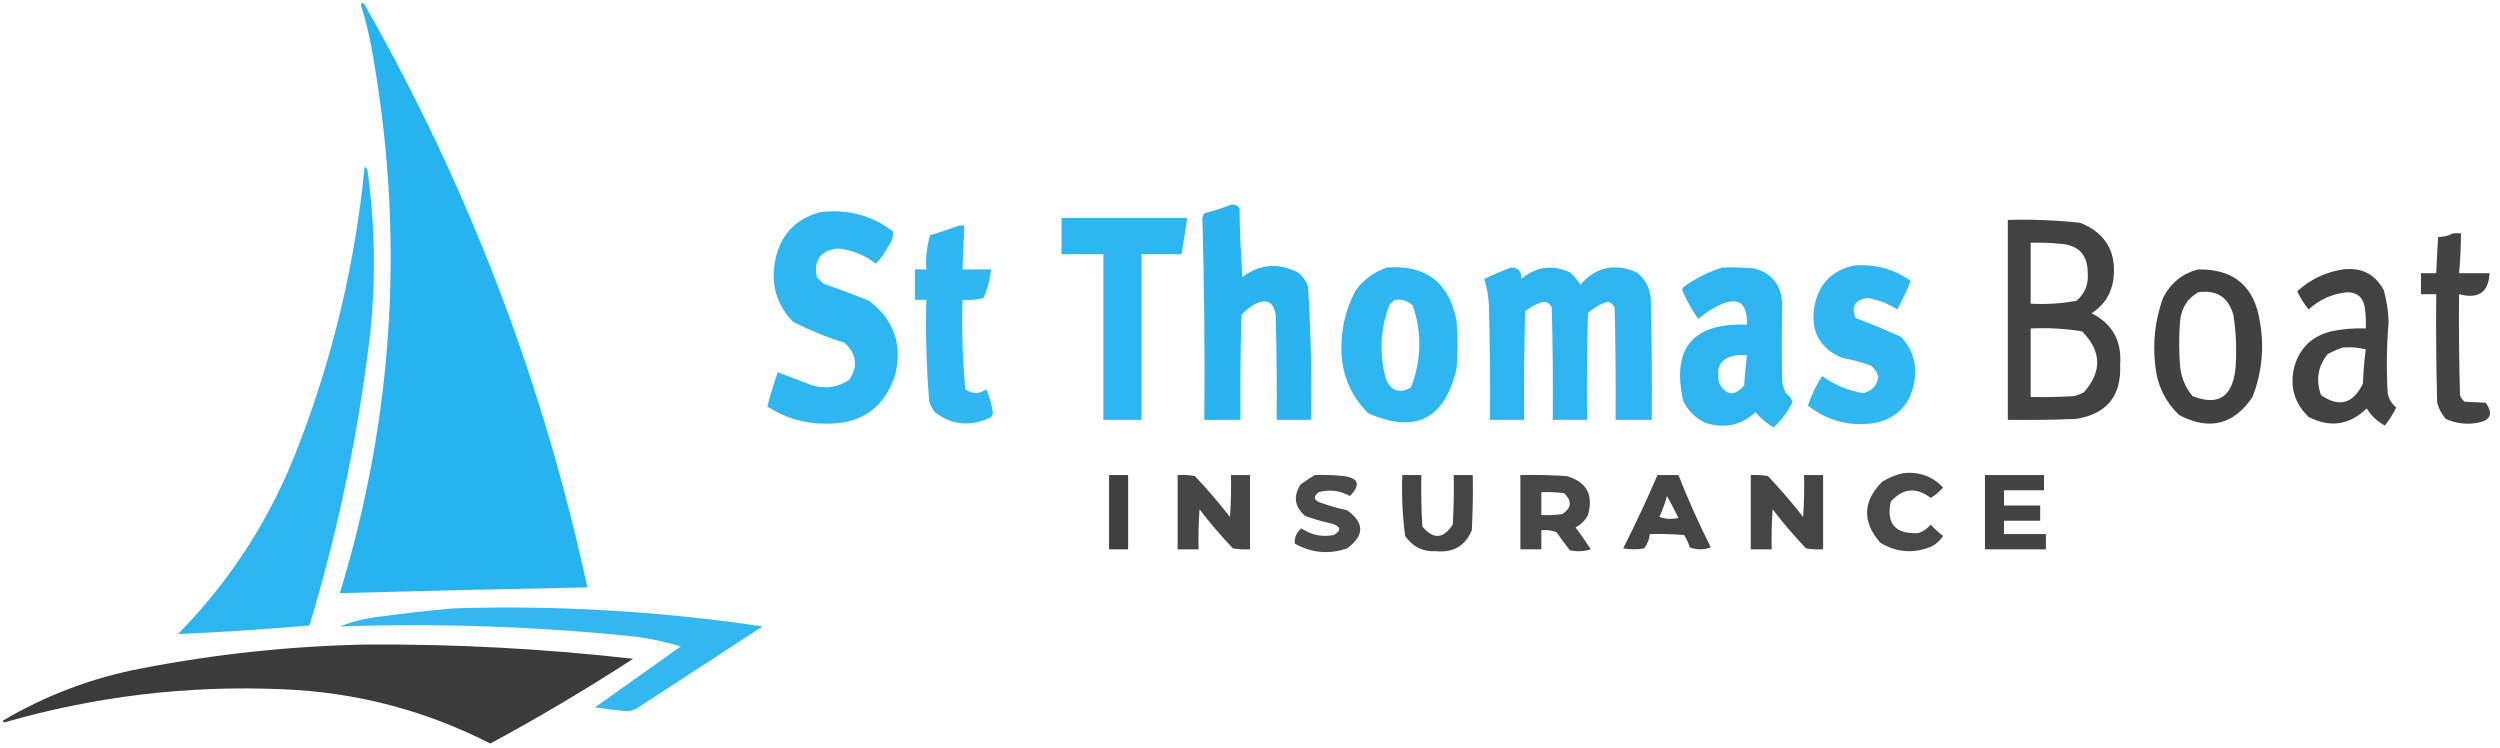 <?xml version="1.0" encoding="UTF-8"?>
<!DOCTYPE svg PUBLIC "-//W3C//DTD SVG 1.1//EN" "http://www.w3.org/Graphics/SVG/1.1/DTD/svg11.dtd">
<svg xmlns="http://www.w3.org/2000/svg" version="1.1" width="1313px" height="393px" style="shape-rendering:geometricPrecision; text-rendering:geometricPrecision; image-rendering:optimizeQuality; fill-rule:evenodd; clip-rule:evenodd" xmlns:xlink="http://www.w3.org/1999/xlink">
<g><path style="opacity:0.982" fill="#24b2ef" d="M 189.5,2.5 C 190.077,1.227 190.743,1.227 191.5,2.5C 246.146,98.468 285.146,200.468 308.5,308.5C 265.161,309.318 221.828,310.318 178.5,311.5C 207.271,217.206 212.771,121.539 195,24.5C 193.592,16.932 191.759,9.598 189.5,2.5 Z"/></g>
<g><path style="opacity:0.959" fill="#24b2ef" d="M 191.5,87.5 C 192.222,87.918 192.722,88.584 193,89.5C 197.515,121.817 197.515,154.15 193,186.5C 186.728,234.694 176.562,282.027 162.5,328.5C 139.515,330.499 116.515,331.999 93.5,333C 121.568,304.394 142.735,271.228 157,233.5C 175.108,186.402 186.608,137.736 191.5,87.5 Z"/></g>
<g><path style="opacity:0.965" fill="#24b2ef" d="M 646.5,107.5 C 648.451,107.227 649.951,107.893 651,109.5C 651.167,121.514 651.667,133.514 652.5,145.5C 661.664,138.685 671.33,137.852 681.5,143C 684.106,144.938 685.939,147.438 687,150.5C 688.459,173.781 688.959,197.114 688.5,220.5C 682.5,220.5 676.5,220.5 670.5,220.5C 670.667,202.164 670.5,183.83 670,165.5C 668.96,158.375 665.127,156.542 658.5,160C 656.04,161.458 653.873,163.291 652,165.5C 651.5,183.83 651.333,202.164 651.5,220.5C 645.167,220.5 638.833,220.5 632.5,220.5C 632.817,185.313 632.484,150.146 631.5,115C 631.585,113.893 631.919,112.893 632.5,112C 637.38,110.788 642.047,109.288 646.5,107.5 Z"/></g>
<g><path style="opacity:0.952" fill="#24b2ef" d="M 430.5,111.5 C 444.773,109.609 457.606,112.943 469,121.5C 469.257,124.017 468.59,126.35 467,128.5C 465.149,132.213 462.816,135.547 460,138.5C 454.144,133.908 447.477,131.242 440,130.5C 430.929,131.567 427.263,136.567 429,145.5C 430.167,146.667 431.333,147.833 432.5,149C 440.578,151.803 448.578,154.803 456.5,158C 469.647,168.044 474.147,181.21 470,197.5C 464.024,214.591 451.858,222.924 433.5,222.5C 422.435,222.526 412.268,219.526 403,213.5C 404.498,207.476 406.331,201.476 408.5,195.5C 414.09,197.618 419.756,199.785 425.5,202C 432.819,204.521 439.653,203.688 446,199.5C 450.772,192.384 449.938,185.884 443.5,180C 434.156,177.109 425.156,173.443 416.5,169C 408.002,160.189 404.836,149.689 407,137.5C 409.463,123.875 417.296,115.209 430.5,111.5 Z"/></g>
<g><path style="opacity:0.96" fill="#24b2ef" d="M 557.5,114.5 C 579.5,114.5 601.5,114.5 623.5,114.5C 622.608,120.853 621.608,127.186 620.5,133.5C 613.5,133.5 606.5,133.5 599.5,133.5C 599.5,162.5 599.5,191.5 599.5,220.5C 592.833,220.5 586.167,220.5 579.5,220.5C 579.5,191.5 579.5,162.5 579.5,133.5C 572.167,133.5 564.833,133.5 557.5,133.5C 557.5,127.167 557.5,120.833 557.5,114.5 Z"/></g>
<g><path style="opacity:0.925" fill="#323332" d="M 1054.5,115.5 C 1067.21,115.152 1079.88,115.652 1092.5,117C 1105.8,122.319 1111.63,132.153 1110,146.5C 1108.93,154.313 1105.1,160.313 1098.5,164.5C 1109.46,170.089 1114.46,179.089 1113.5,191.5C 1114.25,207.858 1106.58,217.358 1090.5,220C 1078.5,220.5 1066.5,220.667 1054.5,220.5C 1054.5,185.5 1054.5,150.5 1054.5,115.5 Z M 1066.5,127.5 C 1071.51,127.334 1076.51,127.501 1081.5,128C 1091.64,128.473 1096.64,133.806 1096.5,144C 1096.83,149.695 1094.83,154.362 1090.5,158C 1082.61,159.435 1074.61,159.935 1066.5,159.5C 1066.5,148.833 1066.5,138.167 1066.5,127.5 Z M 1066.5,172.5 C 1075.58,172.086 1084.58,172.586 1093.5,174C 1103.75,184.402 1104.09,195.069 1094.5,206C 1092.91,206.862 1091.25,207.529 1089.5,208C 1081.84,208.5 1074.17,208.666 1066.5,208.5C 1066.5,196.5 1066.5,184.5 1066.5,172.5 Z"/></g>
<g><path style="opacity:0.943" fill="#24b2ef" d="M 503.5,118.5 C 504.5,118.5 505.5,118.5 506.5,118.5C 506.111,126.164 505.778,133.83 505.5,141.5C 510.5,141.5 515.5,141.5 520.5,141.5C 519.99,146.699 518.657,151.699 516.5,156.5C 512.893,157.489 509.226,157.823 505.5,157.5C 505.063,173.224 505.563,188.891 507,204.5C 510.633,207.046 514.299,207.046 518,204.5C 519.747,208.449 520.914,212.616 521.5,217C 521.18,218.653 520.18,219.653 518.5,220C 508.571,224.113 499.404,222.947 491,216.5C 489.561,214.725 488.561,212.725 488,210.5C 486.555,192.889 486.055,175.223 486.5,157.5C 484.5,157.5 482.5,157.5 480.5,157.5C 480.5,152.167 480.5,146.833 480.5,141.5C 482.5,141.5 484.5,141.5 486.5,141.5C 486.1,135.358 486.767,129.358 488.5,123.5C 493.671,121.998 498.671,120.332 503.5,118.5 Z"/></g>
<g><path style="opacity:0.915" fill="#323332" d="M 1288.5,122.5 C 1289.83,122.5 1291.17,122.5 1292.5,122.5C 1292.5,129.52 1292.17,136.52 1291.5,143.5C 1296.83,143.5 1302.17,143.5 1307.5,143.5C 1307.01,153.544 1301.68,157.21 1291.5,154.5C 1291.33,172.17 1291.5,189.836 1292,207.5C 1292.47,208.931 1293.3,210.097 1294.5,211C 1298.28,211.215 1301.95,211.381 1305.5,211.5C 1309.49,217.199 1308.16,220.699 1301.5,222C 1295.57,223.11 1289.91,222.444 1284.5,220C 1282.35,217.531 1280.85,214.698 1280,211.5C 1279.5,192.503 1279.33,173.503 1279.5,154.5C 1276.83,154.5 1274.17,154.5 1271.5,154.5C 1271.5,150.833 1271.5,147.167 1271.5,143.5C 1274.17,143.5 1276.83,143.5 1279.5,143.5C 1279.77,137.162 1280.1,130.829 1280.5,124.5C 1283.43,124.435 1286.09,123.768 1288.5,122.5 Z"/></g>
<g><path style="opacity:0.944" fill="#24b2ef" d="M 973.5,139.5 C 984.513,138.501 994.513,141.167 1003.5,147.5C 1001.42,152.651 999.09,157.651 996.5,162.5C 991.7,159.515 986.533,157.515 981,156.5C 974.347,157.315 972.18,160.815 974.5,167C 982.619,170.031 990.619,173.364 998.5,177C 1005.14,184.234 1007.3,192.734 1005,202.5C 1002.51,212.991 996.009,219.491 985.5,222C 972.087,224.314 960.087,221.314 949.5,213C 951.365,207.438 953.865,202.272 957,197.5C 963.435,202.148 970.602,205.148 978.5,206.5C 983.076,205.425 985.743,202.591 986.5,198C 985.896,195.532 984.562,193.532 982.5,192C 977.637,190.201 972.637,188.867 967.5,188C 955.481,182.802 950.648,173.635 953,160.5C 955.347,148.987 962.181,141.987 973.5,139.5 Z"/></g>
<g><path style="opacity:0.953" fill="#24b2ef" d="M 728.5,140.5 C 748.854,139.008 761.02,148.341 765,168.5C 765.667,176.833 765.667,185.167 765,193.5C 758.865,220.151 743.365,227.984 718.5,217C 708.854,207.247 704.188,195.413 704.5,181.5C 704.655,171.214 707.155,161.547 712,152.5C 716.286,146.698 721.786,142.698 728.5,140.5 Z M 732.5,157.5 C 736.192,156.971 739.358,157.971 742,160.5C 746.912,174.982 746.579,189.315 741,203.5C 735.311,206.824 730.978,205.491 728,199.5C 724.209,185.888 724.876,172.555 730,159.5C 730.995,158.934 731.828,158.267 732.5,157.5 Z"/></g>
<g><path style="opacity:0.95" fill="#24b2ef" d="M 793.5,140.5 C 797.352,140.489 799.185,142.489 799,146.5C 806.714,140.009 815.214,138.842 824.5,143C 826.709,144.873 828.542,147.04 830,149.5C 838.216,140.213 848.05,138.046 859.5,143C 864.25,146.667 866.75,151.501 867,157.5C 867.5,178.497 867.667,199.497 867.5,220.5C 861.167,220.5 854.833,220.5 848.5,220.5C 848.667,200.831 848.5,181.164 848,161.5C 847.3,159.968 846.134,158.968 844.5,158.5C 840.462,159.601 836.962,161.601 834,164.5C 833.5,183.164 833.333,201.83 833.5,220.5C 827.5,220.5 821.5,220.5 815.5,220.5C 815.667,200.831 815.5,181.164 815,161.5C 814.225,159.777 812.892,158.777 811,158.5C 807.248,159.376 803.915,161.043 801,163.5C 800.5,182.497 800.333,201.497 800.5,220.5C 794.5,220.5 788.5,220.5 782.5,220.5C 782.667,200.831 782.5,181.164 782,161.5C 781.912,156.35 781.079,151.35 779.5,146.5C 784.151,144.289 788.818,142.289 793.5,140.5 Z"/></g>
<g><path style="opacity:0.951" fill="#24b2ef" d="M 904.5,140.5 C 910.176,140.334 915.843,140.501 921.5,141C 930.75,143.65 935.583,149.817 936,159.5C 935.76,173.161 935.76,186.827 936,200.5C 936.36,202.608 937.027,204.608 938,206.5C 939.563,207.725 940.73,209.225 941.5,211C 939.014,216.145 935.68,220.645 931.5,224.5C 927.894,222.397 924.727,219.731 922,216.5C 914.343,223.459 905.51,225.292 895.5,222C 890.333,219.5 886.5,215.667 884,210.5C 877.844,182.814 889.011,169.481 917.5,170.5C 917.804,158.473 912.471,155.307 901.5,161C 898.073,162.796 894.906,164.963 892,167.5C 888.828,163.159 886.161,158.492 884,153.5C 883.251,152.365 883.417,151.365 884.5,150.5C 890.712,146.061 897.378,142.727 904.5,140.5 Z M 913.5,186.5 C 914.833,186.5 916.167,186.5 917.5,186.5C 916.891,191.812 916.391,197.146 916,202.5C 911.069,208.172 906.735,207.839 903,201.5C 900.647,192.169 904.147,187.169 913.5,186.5 Z"/></g>
<g><path style="opacity:0.927" fill="#323332" d="M 1154.5,141.5 C 1173.41,141.234 1184.25,150.568 1187,169.5C 1189.26,182.868 1187.92,195.868 1183,208.5C 1173.14,223.112 1160.31,226.278 1144.5,218C 1137.27,211.049 1133.11,202.549 1132,192.5C 1130.49,180.146 1131.82,168.146 1136,156.5C 1140.02,148.63 1146.18,143.63 1154.5,141.5 Z M 1154.5,153.5 C 1164.24,152.113 1170.4,156.113 1173,165.5C 1174.49,175.121 1174.82,184.788 1174,194.5C 1172.11,208.758 1164.61,213.258 1151.5,208C 1147.79,203.542 1145.62,198.376 1145,192.5C 1144.33,184.5 1144.33,176.5 1145,168.5C 1145.7,161.739 1148.86,156.739 1154.5,153.5 Z"/></g>
<g><path style="opacity:0.923" fill="#323332" d="M 1230.5,141.5 C 1240.29,140.311 1247.46,143.978 1252,152.5C 1253.48,157.892 1254.32,163.392 1254.5,169C 1253.47,181.489 1253.31,193.989 1254,206.5C 1254.62,209.577 1256.12,212.077 1258.5,214C 1256.87,217.44 1254.87,220.606 1252.5,223.5C 1248.52,221.358 1245.36,218.358 1243,214.5C 1233.94,223.258 1223.77,224.758 1212.5,219C 1204.93,211.719 1202.43,202.886 1205,192.5C 1207.91,182.594 1214.41,176.427 1224.5,174C 1230.43,172.761 1236.43,172.261 1242.5,172.5C 1242.67,168.818 1242.5,165.152 1242,161.5C 1241.1,156.101 1237.94,153.435 1232.5,153.5C 1224.84,154.329 1218.18,157.329 1212.5,162.5C 1210.13,159.606 1208.13,156.44 1206.5,153C 1213.39,146.722 1221.39,142.888 1230.5,141.5 Z M 1230.5,182.5 C 1234.55,182.176 1238.55,182.509 1242.5,183.5C 1241.71,189.449 1241.21,195.449 1241,201.5C 1235.81,212.119 1228.48,214.119 1219,207.5C 1216.17,199.584 1217.33,192.417 1222.5,186C 1225.16,184.522 1227.82,183.355 1230.5,182.5 Z"/></g>
<g><path style="opacity:0.893" fill="#323332" d="M 999.5,248.5 C 1007.8,247.584 1014.8,250.084 1020.5,256C 1018.62,258.222 1016.45,260.056 1014,261.5C 1006.34,255.691 999.339,256.358 993,263.5C 990.596,275.106 995.429,280.606 1007.5,280C 1010.1,279.117 1012.27,277.617 1014,275.5C 1016.04,277.712 1018.21,279.712 1020.5,281.5C 1018.98,283.858 1016.98,285.691 1014.5,287C 1005.07,290.888 996.072,290.222 987.5,285C 977.951,274.048 978.284,263.381 988.5,253C 992.053,250.879 995.72,249.379 999.5,248.5 Z"/></g>
<g><path style="opacity:0.938" fill="#323332" d="M 582.5,249.5 C 585.833,249.5 589.167,249.5 592.5,249.5C 592.5,262.5 592.5,275.5 592.5,288.5C 589.167,288.5 585.833,288.5 582.5,288.5C 582.5,275.5 582.5,262.5 582.5,249.5 Z"/></g>
<g><path style="opacity:0.906" fill="#323332" d="M 618.5,249.5 C 621.518,249.335 624.518,249.502 627.5,250C 634.022,256.887 640.188,264.054 646,271.5C 646.5,264.174 646.666,256.841 646.5,249.5C 649.833,249.5 653.167,249.5 656.5,249.5C 656.5,262.5 656.5,275.5 656.5,288.5C 653.482,288.665 650.482,288.498 647.5,288C 641.292,281.461 635.459,274.627 630,267.5C 629.5,274.492 629.334,281.492 629.5,288.5C 625.833,288.5 622.167,288.5 618.5,288.5C 618.5,275.5 618.5,262.5 618.5,249.5 Z"/></g>
<g><path style="opacity:0.886" fill="#323332" d="M 690.5,249.5 C 695.511,249.334 700.511,249.501 705.5,250C 713.605,251.055 714.771,254.555 709,260.5C 703.761,257.603 698.261,256.936 692.5,258.5C 689.623,260.913 689.956,262.747 693.5,264C 698.077,265.644 702.744,266.978 707.5,268C 716.701,274.577 716.701,281.244 707.5,288C 697.985,291.277 688.818,290.444 680,285.5C 679.781,282.267 680.948,279.601 683.5,277.5C 688.692,281.021 694.359,282.187 700.5,281C 704.587,278.563 704.254,276.563 699.5,275C 694.744,273.978 690.077,272.644 685.5,271C 679.918,266.261 679.085,260.761 683,254.5C 685.479,252.686 687.979,251.019 690.5,249.5 Z"/></g>
<g><path style="opacity:0.91" fill="#323332" d="M 736.5,249.5 C 739.833,249.5 743.167,249.5 746.5,249.5C 746.334,258.506 746.5,267.506 747,276.5C 752.743,283.421 758.076,283.088 763,275.5C 763.5,266.84 763.666,258.173 763.5,249.5C 766.833,249.5 770.167,249.5 773.5,249.5C 773.666,259.172 773.5,268.839 773,278.5C 769.536,286.651 763.37,290.317 754.5,289.5C 747.454,289.893 741.954,287.226 738,281.5C 736.571,270.912 736.071,260.245 736.5,249.5 Z"/></g>
<g><path style="opacity:0.896" fill="#323332" d="M 798.5,249.5 C 806.507,249.334 814.507,249.5 822.5,250C 833.198,252.89 837.031,259.723 834,270.5C 832.5,273.333 830.333,275.5 827.5,277C 830.29,280.746 832.957,284.579 835.5,288.5C 831.878,289.659 828.211,289.825 824.5,289C 822.045,285.922 819.711,282.756 817.5,279.5C 814.914,278.52 812.247,278.187 809.5,278.5C 809.5,281.833 809.5,285.167 809.5,288.5C 805.833,288.5 802.167,288.5 798.5,288.5C 798.5,275.5 798.5,262.5 798.5,249.5 Z M 809.5,258.5 C 813.514,258.334 817.514,258.501 821.5,259C 825.704,263.155 825.371,266.822 820.5,270C 816.848,270.499 813.182,270.665 809.5,270.5C 809.5,266.5 809.5,262.5 809.5,258.5 Z"/></g>
<g><path style="opacity:0.907" fill="#323332" d="M 870.5,249.5 C 874.167,249.5 877.833,249.5 881.5,249.5C 886.6,262.371 892.267,275.037 898.5,287.5C 894.833,288.833 891.167,288.833 887.5,287.5C 886.786,285.189 885.786,283.022 884.5,281C 878.509,280.501 872.509,280.334 866.5,280.5C 866.202,283.265 865.202,285.765 863.5,288C 859.833,288.667 856.167,288.667 852.5,288C 858.913,275.341 864.913,262.508 870.5,249.5 Z M 875.5,260.5 C 877.58,264.202 879.58,268.035 881.5,272C 878.118,272.824 874.784,272.657 871.5,271.5C 873.132,267.91 874.466,264.243 875.5,260.5 Z"/></g>
<g><path style="opacity:0.907" fill="#323332" d="M 919.5,249.5 C 922.518,249.335 925.518,249.502 928.5,250C 935.022,256.887 941.188,264.054 947,271.5C 947.5,264.174 947.666,256.841 947.5,249.5C 950.833,249.5 954.167,249.5 957.5,249.5C 957.5,262.5 957.5,275.5 957.5,288.5C 954.482,288.665 951.482,288.498 948.5,288C 942.292,281.461 936.459,274.627 931,267.5C 930.5,274.492 930.334,281.492 930.5,288.5C 926.833,288.5 923.167,288.5 919.5,288.5C 919.5,275.5 919.5,262.5 919.5,249.5 Z"/></g>
<g><path style="opacity:0.92" fill="#323332" d="M 1042.5,249.5 C 1052.83,249.5 1063.17,249.5 1073.5,249.5C 1073.5,252.167 1073.5,254.833 1073.5,257.5C 1066.5,257.5 1059.5,257.5 1052.5,257.5C 1052.5,260.167 1052.5,262.833 1052.5,265.5C 1058.83,265.5 1065.17,265.5 1071.5,265.5C 1071.5,268.167 1071.5,270.833 1071.5,273.5C 1065.17,273.5 1058.83,273.5 1052.5,273.5C 1052.5,275.833 1052.5,278.167 1052.5,280.5C 1059.83,280.5 1067.17,280.5 1074.5,280.5C 1074.5,283.167 1074.5,285.833 1074.5,288.5C 1063.83,288.5 1053.17,288.5 1042.5,288.5C 1042.5,275.5 1042.5,262.5 1042.5,249.5 Z"/></g>
<g><path style="opacity:0.927" fill="#24b2ef" d="M 238.5,319.5 C 292.835,317.833 346.835,321 400.5,329C 378.5,343.333 356.5,357.667 334.5,372C 332.801,372.958 330.967,373.458 329,373.5C 323.479,373.011 317.979,372.344 312.5,371.5C 327.523,360.801 342.523,350.134 357.5,339.5C 348.69,336.838 339.69,335.005 330.5,334C 279.936,328.944 229.269,327.278 178.5,329C 184.892,326.485 191.559,324.819 198.5,324C 211.948,322.157 225.281,320.657 238.5,319.5 Z"/></g>
<g><path style="opacity:0.959" fill="#323332" d="M 192.5,338.5 C 239.321,338.219 285.988,340.719 332.5,346C 308.122,361.856 283.122,376.69 257.5,390.5C 223.327,373.039 186.993,363.539 148.5,362C 98.67,359.833 49.836,365.667 2,379.5C 1.833,379.167 1.667,378.833 1.5,378.5C 24.163,365.11 48.496,355.943 74.5,351C 113.626,343.455 152.96,339.288 192.5,338.5 Z"/></g>
</svg>
